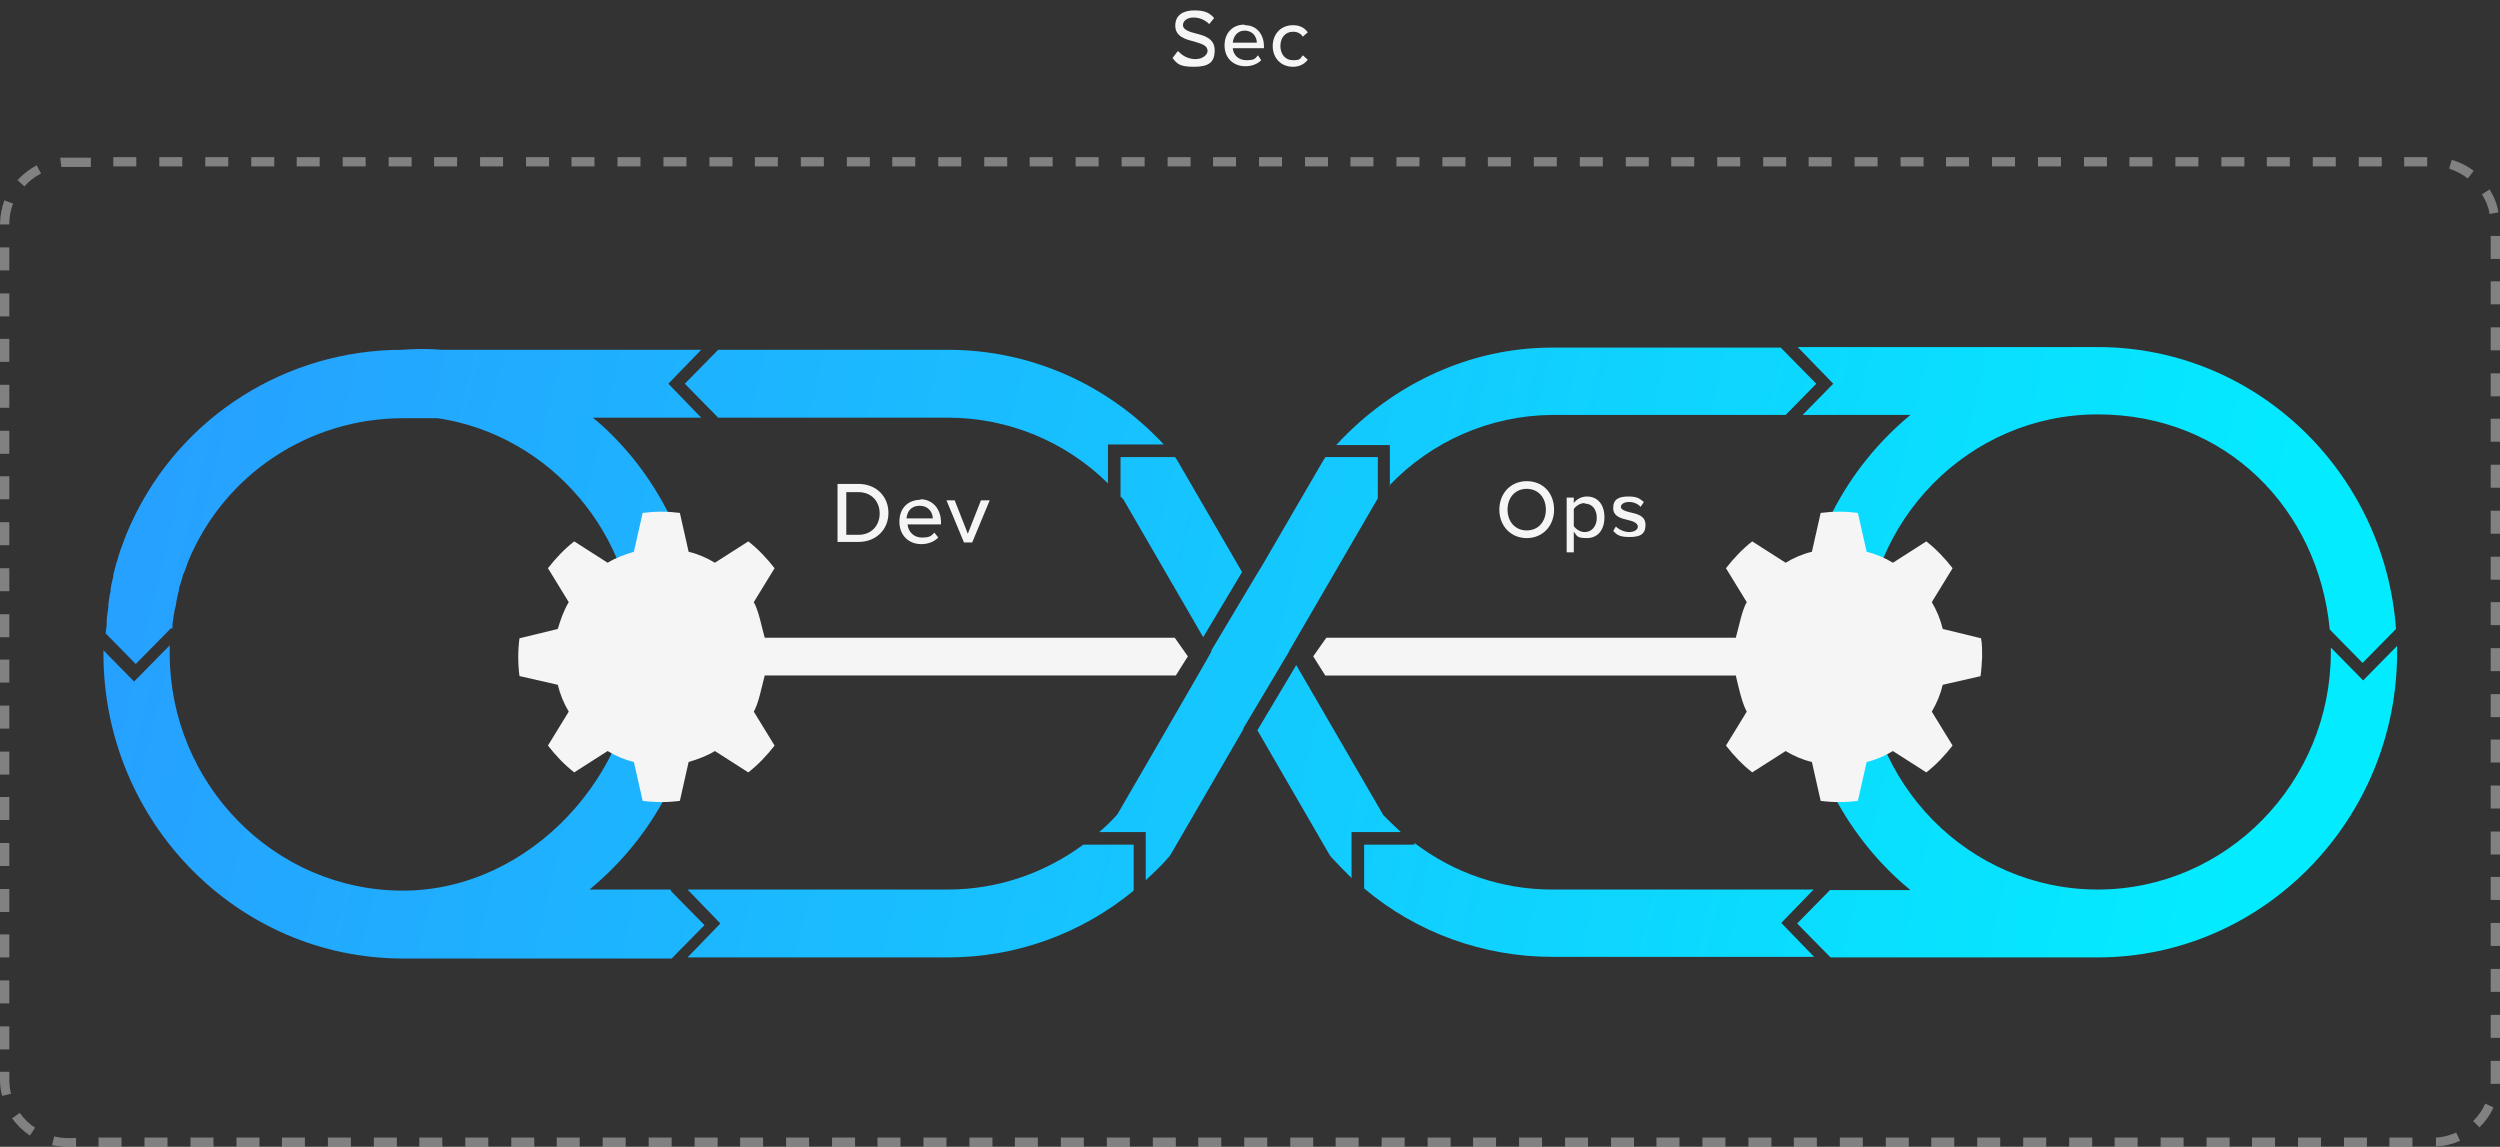 <?xml version="1.0" encoding="UTF-8"?>
<svg id="Layer_1" xmlns="http://www.w3.org/2000/svg" xmlns:xlink="http://www.w3.org/1999/xlink" version="1.1" viewBox="0 0 456.7 209.5">
  <rect x="0" y="0" width="456.7" height="209.5" fill="#333333" stroke="none"/>
  <!-- Generator: Adobe Illustrator 29.8.1, SVG Export Plug-In . SVG Version: 2.1.1 Build 2)  -->
  <defs>
    <style>
      .st0 {
        opacity: .4;
      }

      .st0, .st1 {
        isolation: isolate;
      }

      .st2 {
        fill: url(#New_Gradient_Swatch5);
      }

      .st3 {
        fill: url(#New_Gradient_Swatch2);
      }

      .st4 {
        fill: url(#New_Gradient_Swatch3);
      }

      .st5 {
        fill: url(#New_Gradient_Swatch9);
      }

      .st6 {
        fill: url(#New_Gradient_Swatch6);
      }

      .st7 {
        fill: url(#New_Gradient_Swatch7);
      }

      .st8 {
        fill: url(#New_Gradient_Swatch4);
      }

      .st9 {
        fill: url(#New_Gradient_Swatch1);
      }

      .st10 {
        fill: url(#New_Gradient_Swatch8);
      }

      .st11 {
        fill: url(#New_Gradient_Swatch);
      }

      .st12 {
        fill: url(#New_Gradient_Swatch10);
      }

      .st13 {
        fill: url(#New_Gradient_Swatch15);
      }

      .st14 {
        fill: url(#New_Gradient_Swatch12);
      }

      .st15 {
        fill: url(#New_Gradient_Swatch14);
      }

      .st16 {
        fill: url(#New_Gradient_Swatch11);
      }

      .st17 {
        fill: url(#New_Gradient_Swatch13);
      }

      .st18 {
        fill: #f5f5f5;
      }
    </style>
    <linearGradient id="New_Gradient_Swatch" data-name="New Gradient Swatch" x1="418.2" y1="133.2" x2="41.5" y2="42.8" gradientUnits="userSpaceOnUse">
      <stop offset="0" stop-color="#03ecff"/>
      <stop offset="1" stop-color="#26a1ff"/>
    </linearGradient>
    <linearGradient id="New_Gradient_Swatch1" data-name="New Gradient Swatch" x1="424.1" y1="108.4" x2="47.5" y2="18" xlink:href="#New_Gradient_Swatch"/>
    <linearGradient id="New_Gradient_Swatch2" data-name="New Gradient Swatch" x1="403.9" y1="192.6" x2="27.3" y2="102.2" xlink:href="#New_Gradient_Swatch"/>
    <linearGradient id="New_Gradient_Swatch3" data-name="New Gradient Swatch" x1="397.3" y1="220" x2="20.7" y2="129.6" xlink:href="#New_Gradient_Swatch"/>
    <linearGradient id="New_Gradient_Swatch4" data-name="New Gradient Swatch" x1="403.8" y1="192.9" x2="27.2" y2="102.5" xlink:href="#New_Gradient_Swatch"/>
    <linearGradient id="New_Gradient_Swatch5" data-name="New Gradient Swatch" x1="24.1" y1="95.3" x2="24.1" y2="95.3" xlink:href="#New_Gradient_Swatch"/>
    <linearGradient id="New_Gradient_Swatch6" data-name="New Gradient Swatch" x1="34.2" y1="102.4" x2="34.2" y2="102.4" xlink:href="#New_Gradient_Swatch"/>
    <linearGradient id="New_Gradient_Swatch7" data-name="New Gradient Swatch" x1="418.3" y1="132.7" x2="41.6" y2="42.3" xlink:href="#New_Gradient_Swatch"/>
    <linearGradient id="New_Gradient_Swatch8" data-name="New Gradient Swatch" x1="30.9" y1="117.4" x2="30.9" y2="117.4" xlink:href="#New_Gradient_Swatch"/>
    <linearGradient id="New_Gradient_Swatch9" data-name="New Gradient Swatch" x1="18.9" y1="115.7" x2="18.9" y2="115.7" xlink:href="#New_Gradient_Swatch"/>
    <linearGradient id="New_Gradient_Swatch10" data-name="New Gradient Swatch" x1="18.8" y1="117.5" x2="18.9" y2="117.5" xlink:href="#New_Gradient_Swatch"/>
    <linearGradient id="New_Gradient_Swatch11" data-name="New Gradient Swatch" x1="31.1" y1="114.7" x2="31.1" y2="114.7" xlink:href="#New_Gradient_Swatch"/>
    <linearGradient id="New_Gradient_Swatch12" data-name="New Gradient Swatch" x1="229.8" y1="104" x2="230.3" y2="104" xlink:href="#New_Gradient_Swatch"/>
    <linearGradient id="New_Gradient_Swatch13" data-name="New Gradient Swatch" x1="414.8" y1="147.4" x2="38.1" y2="57" xlink:href="#New_Gradient_Swatch"/>
    <linearGradient id="New_Gradient_Swatch14" data-name="New Gradient Swatch" x1="406.8" y1="180.5" x2="30.1" y2="90.2" xlink:href="#New_Gradient_Swatch"/>
    <linearGradient id="New_Gradient_Swatch15" data-name="New Gradient Swatch" x1="410.4" y1="165.4" x2="33.8" y2="75" xlink:href="#New_Gradient_Swatch"/>
  </defs>
  <g class="st1">
    <g class="st1">
      <path class="st18" d="M215.3,9.4c.7.8,1.8,1.4,3.1,1.4s2.2-.8,2.2-1.5c0-1-1.1-1.3-2.4-1.7-1.6-.4-3.5-.9-3.5-2.9s1.5-2.8,3.5-2.8,2.8.5,3.6,1.4l-.9,1.1c-.8-.8-1.8-1.2-2.9-1.2s-1.9.6-1.9,1.4,1.1,1.2,2.3,1.5c1.6.4,3.5.9,3.5,3.1s-1.1,3-3.8,3-3.1-.6-3.9-1.6l.9-1.2Z"/>
      <path class="st18" d="M227.4,4.6c2.2,0,3.5,1.7,3.5,3.9v.3h-5.7c.1,1.2,1,2.2,2.5,2.2s1.6-.3,2.1-.9l.6.9c-.7.7-1.7,1.1-2.9,1.1-2.2,0-3.8-1.5-3.8-3.8s1.5-3.8,3.6-3.8ZM225.2,7.8h4.4c0-1-.7-2.2-2.2-2.2s-2.1,1.2-2.2,2.2Z"/>
      <path class="st18" d="M236.2,4.6c1.4,0,2.2.6,2.7,1.3l-.9.8c-.4-.6-1-.9-1.8-.9-1.4,0-2.3,1.1-2.3,2.6s.9,2.6,2.3,2.6,1.3-.3,1.8-.9l.9.8c-.5.7-1.4,1.3-2.7,1.3-2.2,0-3.7-1.6-3.7-3.8s1.5-3.8,3.7-3.8Z"/>
    </g>
  </g>
  <g class="st0">
    <path class="st18" d="M440.7,209.5h-4.2v-1.7h4.2v1.7ZM432.4,209.5h-4.2v-1.7h4.2v1.7ZM424,209.5h-4.2v-1.7h4.2v1.7ZM415.6,209.5h-4.2v-1.7h4.2v1.7ZM407.3,209.5h-4.2v-1.7h4.2v1.7ZM398.9,209.5h-4.2v-1.7h4.2v1.7ZM390.5,209.5h-4.2v-1.7h4.2v1.7ZM382.2,209.5h-4.2v-1.7h4.2v1.7ZM373.8,209.5h-4.2v-1.7h4.2v1.7ZM365.4,209.5h-4.2v-1.7h4.2v1.7ZM357,209.5h-4.2v-1.7h4.2v1.7ZM348.7,209.5h-4.2v-1.7h4.2v1.7ZM340.3,209.5h-4.2v-1.7h4.2v1.7ZM331.9,209.5h-4.2v-1.7h4.2v1.7ZM323.6,209.5h-4.2v-1.7h4.2v1.7ZM315.2,209.5h-4.2v-1.7h4.2v1.7ZM306.8,209.5h-4.2v-1.7h4.2v1.7ZM298.5,209.5h-4.2v-1.7h4.2v1.7ZM290.1,209.5h-4.2v-1.7h4.2v1.7ZM281.7,209.5h-4.2v-1.7h4.2v1.7ZM273.3,209.5h-4.2v-1.7h4.2v1.7ZM265,209.5h-4.2v-1.7h4.2v1.7ZM256.6,209.5h-4.2v-1.7h4.2v1.7ZM248.2,209.5h-4.2v-1.7h4.2v1.7ZM239.9,209.5h-4.2v-1.7h4.2v1.7ZM231.5,209.5h-4.2v-1.7h4.2v1.7ZM223.1,209.5h-4.2v-1.7h4.2v1.7ZM214.8,209.5h-4.2v-1.7h4.2v1.7ZM206.4,209.5h-4.2v-1.7h4.2v1.7ZM198,209.5h-4.2v-1.7h4.2v1.7ZM189.6,209.5h-4.2v-1.7h4.2v1.7ZM181.3,209.5h-4.2v-1.7h4.2v1.7ZM172.9,209.5h-4.2v-1.7h4.2v1.7ZM164.5,209.5h-4.2v-1.7h4.2v1.7ZM156.2,209.5h-4.2v-1.7h4.2v1.7ZM147.8,209.5h-4.2v-1.7h4.2v1.7ZM139.4,209.5h-4.2v-1.7h4.2v1.7ZM131.1,209.5h-4.2v-1.7h4.2v1.7ZM122.7,209.5h-4.2v-1.7h4.2v1.7ZM114.3,209.5h-4.2v-1.7h4.2v1.7ZM105.9,209.5h-4.2v-1.7h4.2v1.7ZM97.6,209.5h-4.2v-1.7h4.2v1.7ZM89.2,209.5h-4.2v-1.7h4.2v1.7ZM80.8,209.5h-4.2v-1.7h4.2v1.7ZM72.5,209.5h-4.2v-1.7h4.2v1.7ZM64.1,209.5h-4.2v-1.7h4.2v1.7ZM55.7,209.5h-4.2v-1.7h4.2v1.7ZM47.4,209.5h-4.2v-1.7h4.2v1.7ZM39,209.5h-4.2v-1.7h4.2v1.7ZM30.6,209.5h-4.2v-1.7h4.2v1.7ZM22.2,209.5h-4.2v-1.7h4.2v1.7ZM13.9,209.5h-1.5c-1,0-1.9-.1-2.9-.3l.4-1.6c.8.2,1.6.3,2.5.3h1.5v1.7ZM445,209.5v-1.7c1.2,0,2.5-.4,3.7-.9l.7,1.5c-1.4.6-2.8,1-4.3,1ZM5.4,207.4c-1.2-.8-2.3-1.9-3.2-3.1l1.4-1c.8,1.1,1.7,2,2.8,2.7l-.9,1.4ZM453,206l-1.2-1.2c.9-.9,1.7-2,2.2-3.2l1.5.7c-.6,1.4-1.5,2.6-2.6,3.7ZM.4,200.2c-.3-1-.4-2-.4-3.1v-1.3h1.7v1.3c0,.9.1,1.8.3,2.7l-1.6.4ZM456.7,198h-1.7c0-.3,0-.6,0-.8v-3.4h1.7v3.4c0,.3,0,.5,0,.8ZM1.7,191.7H0v-4.2h1.7v4.2ZM456.7,189.6h-1.7v-4.2h1.7v4.2ZM1.7,183.3H0v-4.2h1.7v4.2ZM456.7,181.2h-1.7v-4.2h1.7v4.2ZM1.7,174.9H0v-4.2h1.7v4.2ZM456.7,172.8h-1.7v-4.2h1.7v4.2ZM1.7,166.6H0v-4.2h1.7v4.2ZM456.7,164.4h-1.7v-4.2h1.7v4.2ZM1.7,158.2H0v-4.2h1.7v4.2ZM456.7,156.1h-1.7v-4.2h1.7v4.2ZM1.7,149.8H0v-4.2h1.7v4.2ZM456.7,147.7h-1.7v-4.2h1.7v4.2ZM1.7,141.5H0v-4.2h1.7v4.2ZM456.7,139.3h-1.7v-4.2h1.7v4.2ZM1.7,133.1H0v-4.2h1.7v4.2ZM456.7,131h-1.7v-4.2h1.7v4.2ZM1.7,124.7H0v-4.2h1.7v4.2ZM456.7,122.6h-1.7v-4.2h1.7v4.2ZM1.7,116.4H0v-4.2h1.7v4.2ZM456.7,114.2h-1.7v-4.2h1.7v4.2ZM1.7,108H0v-4.2h1.7v4.2ZM456.7,105.9h-1.7v-4.2h1.7v4.2ZM1.7,99.6H0v-4.2h1.7v4.2ZM456.7,97.5h-1.7v-4.2h1.7v4.2ZM1.7,91.2H0v-4.2h1.7v4.2ZM456.7,89.1h-1.7v-4.2h1.7v4.2ZM1.7,82.9H0v-4.2h1.7v4.2ZM456.7,80.7h-1.7v-4.2h1.7v4.2ZM1.7,74.5H0v-4.2h1.7v4.2ZM456.7,72.4h-1.7v-4.2h1.7v4.2ZM1.7,66.1H0v-4.2h1.7v4.2ZM456.7,64h-1.7v-4.2h1.7v4.2ZM1.7,57.8H0v-4.2h1.7v4.2ZM456.7,55.6h-1.7v-4.2h1.7v4.2ZM1.7,49.4H0v-4.2h1.7v4.2ZM456.7,47.3h-1.7v-4.2h1.7v4.2ZM1.7,41H0c0-1.5.3-3,.8-4.4l1.6.6c-.5,1.2-.7,2.5-.7,3.8ZM454.8,39.1c-.2-1.3-.7-2.5-1.4-3.6l1.4-.9c.8,1.3,1.4,2.7,1.6,4.2l-1.6.3ZM4.4,34l-1.2-1.1c1-1.1,2.2-2,3.5-2.7l.8,1.5c-1.2.6-2.2,1.4-3.1,2.4ZM450.8,32.6c-1-.8-2.2-1.4-3.4-1.8l.5-1.6c1.4.4,2.8,1.1,4,2l-1,1.3ZM11.2,30.5l-.2-1.7c.5,0,.9,0,1.4,0h4.2v1.7h-4.2c-.4,0-.8,0-1.2,0ZM443.4,30.4h-4.2v-1.7h4.2v1.7ZM435.1,30.4h-4.2v-1.7h4.2v1.7ZM426.7,30.4h-4.2v-1.7h4.2v1.7ZM418.3,30.4h-4.2v-1.7h4.2v1.7ZM410,30.4h-4.2v-1.7h4.2v1.7ZM401.6,30.4h-4.2v-1.7h4.2v1.7ZM393.2,30.4h-4.2v-1.7h4.2v1.7ZM384.9,30.4h-4.2v-1.7h4.2v1.7ZM376.5,30.4h-4.2v-1.7h4.2v1.7ZM368.1,30.4h-4.2v-1.7h4.2v1.7ZM359.7,30.4h-4.2v-1.7h4.2v1.7ZM351.4,30.4h-4.2v-1.7h4.2v1.7ZM343,30.4h-4.2v-1.7h4.2v1.7ZM334.6,30.4h-4.2v-1.7h4.2v1.7ZM326.3,30.4h-4.2v-1.7h4.2v1.7ZM317.9,30.4h-4.2v-1.7h4.2v1.7ZM309.5,30.4h-4.2v-1.7h4.2v1.7ZM301.2,30.4h-4.2v-1.7h4.2v1.7ZM292.8,30.4h-4.2v-1.7h4.2v1.7ZM284.4,30.4h-4.2v-1.7h4.2v1.7ZM276,30.4h-4.2v-1.7h4.2v1.7ZM267.7,30.4h-4.2v-1.7h4.2v1.7ZM259.3,30.4h-4.2v-1.7h4.2v1.7ZM250.9,30.4h-4.2v-1.7h4.2v1.7ZM242.6,30.4h-4.2v-1.7h4.2v1.7ZM234.2,30.4h-4.2v-1.7h4.2v1.7ZM225.8,30.4h-4.2v-1.7h4.2v1.7ZM217.5,30.4h-4.2v-1.7h4.2v1.7ZM209.1,30.4h-4.2v-1.7h4.2v1.7ZM200.7,30.4h-4.2v-1.7h4.2v1.7ZM192.3,30.4h-4.2v-1.7h4.2v1.7ZM184,30.4h-4.2v-1.7h4.2v1.7ZM175.6,30.4h-4.2v-1.7h4.2v1.7ZM167.2,30.4h-4.2v-1.7h4.2v1.7ZM158.9,30.4h-4.2v-1.7h4.2v1.7ZM150.5,30.4h-4.2v-1.7h4.2v1.7ZM142.1,30.4h-4.2v-1.7h4.2v1.7ZM133.8,30.4h-4.2v-1.7h4.2v1.7ZM125.4,30.4h-4.2v-1.7h4.2v1.7ZM117,30.4h-4.2v-1.7h4.2v1.7ZM108.6,30.4h-4.2v-1.7h4.2v1.7ZM100.3,30.4h-4.2v-1.7h4.2v1.7ZM91.9,30.4h-4.2v-1.7h4.2v1.7ZM83.5,30.4h-4.2v-1.7h4.2v1.7ZM75.2,30.4h-4.2v-1.7h4.2v1.7ZM66.8,30.4h-4.2v-1.7h4.2v1.7ZM58.4,30.4h-4.2v-1.7h4.2v1.7ZM50.1,30.4h-4.2v-1.7h4.2v1.7ZM41.7,30.4h-4.2v-1.7h4.2v1.7ZM33.3,30.4h-4.2v-1.7h4.2v1.7ZM24.9,30.4h-4.2v-1.7h4.2v1.7Z"/>
  </g>
  <g class="st1">
    <g class="st1">
      <path class="st18" d="M278.9,87.9c3,0,5,2.2,5,5.2s-2.1,5.2-5,5.2-5-2.2-5-5.2,2.1-5.2,5-5.2ZM278.9,89.3c-2.1,0-3.5,1.6-3.5,3.8s1.4,3.8,3.5,3.8,3.5-1.6,3.5-3.8-1.4-3.8-3.5-3.8Z"/>
      <path class="st18" d="M287.5,100.9h-1.3v-10h1.3v1c.5-.7,1.4-1.2,2.4-1.2,1.9,0,3.2,1.4,3.2,3.8s-1.3,3.8-3.2,3.8-1.8-.4-2.4-1.2v3.8ZM289.5,91.9c-.8,0-1.6.5-2,1.1v3.1c.4.6,1.2,1.1,2,1.1,1.3,0,2.2-1.1,2.2-2.6s-.8-2.6-2.2-2.6Z"/>
      <path class="st18" d="M295.2,96.2c.5.5,1.5,1,2.4,1s1.6-.4,1.6-1-.8-1-1.8-1.2c-1.2-.3-2.7-.6-2.7-2.2s1-2.1,2.8-2.1,2.1.5,2.8,1l-.6.9c-.4-.5-1.2-.9-2.1-.9s-1.5.4-1.5.9.8.8,1.7,1c1.3.3,2.8.6,2.8,2.3s-1,2.2-2.9,2.2-2.3-.4-3-1.1l.6-1Z"/>
    </g>
  </g>
  <g class="st1">
    <g class="st1">
      <path class="st18" d="M153,99.1v-10.7h3.8c3.3,0,5.5,2.3,5.5,5.3s-2.2,5.3-5.5,5.3h-3.8ZM154.6,97.7h2.2c2.5,0,3.9-1.8,3.9-3.9s-1.4-3.9-3.9-3.9h-2.2v7.9Z"/>
      <path class="st18" d="M168.1,91.2c2.3,0,3.8,1.8,3.8,4.2v.4h-6.1c.1,1.3,1.1,2.4,2.6,2.4s1.7-.3,2.3-.9l.7.9c-.8.8-1.9,1.2-3.1,1.2-2.3,0-4-1.6-4-4.1s1.6-4,3.9-4ZM165.7,94.7h4.7c0-1-.7-2.3-2.4-2.3s-2.3,1.2-2.4,2.3Z"/>
      <path class="st18" d="M176.1,99.1l-3.2-7.7h1.5l2.4,6.1,2.4-6.1h1.6l-3.2,7.7h-1.6Z"/>
    </g>
  </g>
  <path class="st11" d="M131.1,76.3h42.1c10.9,0,21.4,4.3,29.2,12v-7.1h10.2c-10.2-11-24.4-17.3-39.4-17.3h-42l-6.1,6.2,6,6.1Z"/>
  <path class="st9" d="M253.8,88.7c7.7-8.1,18.4-12.8,29.7-12.9h42.7l5.6-5.7-6.5-6.6h-41.8c-14.7,0-28.9,6.4-39.4,17.8h9.8v7.5Z"/>
  <path class="st3" d="M331.3,162.5h-47.8c-9.1,0-17.9-3-25.1-8.5v.3h-9.2v8c9.6,8.1,21.8,12.5,34.4,12.5h47.8l-6-6.2,6-6.2Z"/>
  <path class="st4" d="M173.2,162.5h-47.6l6,6.2-6,6.2h47.6c12.4,0,24.3-4.3,33.9-12.2v-8.4h-9.2c-7.2,5.3-15.8,8.2-24.7,8.2Z"/>
  <path class="st8" d="M122.5,162.5h-14.8c24-19.8,27.3-55.2,7.6-79.2-2.1-2.5-4.4-4.9-7-7h19.8l-6-6.2,6-6.2h-47.4c-2.4-.2-4.8-.2-7.2,0-21.2,0-40.5,12.2-49.4,31.4h0c-.4.8-.7,1.6-1.1,2.5-.1.4-.3.7-.4,1.1-.2.4-.3.9-.5,1.3-.2.6-.4,1.2-.6,1.9,0,.2-.1.4-.2.6-.2.7-.4,1.5-.6,2.3,0,.1,0,.2,0,.3-.2.8-.4,1.6-.5,2.4,0,0,0,.2,0,.3-.2.8-.3,1.6-.4,2.4,0,.1,0,.2,0,.4-.1.8-.2,1.5-.3,2.3,0,.2,0,.3,0,.5,0,.7-.1,1.4-.2,2.1h0l5.5,5.6,6.5-6.6.2.2h0c0-.2,0-.3,0-.5,0-.5.1-1.1.2-1.6,0-.2,0-.4.1-.6,0-.5.2-1,.3-1.5,0-.2.1-.4.1-.7.1-.5.2-.9.3-1.4,0-.3.2-.6.2-.9,0-.4.2-.7.3-1.1.1-.5.3-.9.4-1.4,0-.2.1-.4.2-.5.3-.7.5-1.4.8-2.2h0c6.6-15.9,22.1-26.1,39.2-26.1.4,0,.7,0,1.1,0,.5,0,1,0,1.4,0h3.9c20.5,3.1,36.2,21.2,36.2,42.9s-19.1,43.4-42.6,43.4-42.6-19.5-42.6-43.4,0-.9,0-1.4h0l-6.5,6.6-5.6-5.7h0c0,.2,0,.4,0,.6,0,30.7,24.5,55.7,54.7,55.7h49.1l6-6.1-6.1-6.2Z"/>
  <path class="st2" d="M24.1,95.4h0"/>
  <path class="st6" d="M34.2,102.3h0"/>
  <path class="st7" d="M437.9,118l-6.2,6.3-5.9-6c0,.3,0,.5,0,.8,0,23.9-19.1,43.4-42.6,43.4s-42.6-19.4-42.6-43.4,19.1-43.4,42.6-43.4,40.3,17.3,42.4,39.3l6,6.1,6.1-6.2c-2.1-28.8-25.7-51.5-54.5-51.5s-.6,0-.8,0c-.6,0-1.4,0-2.1,0h-51.9s6.5,6.7,6.5,6.7l-5.6,5.7h19.7c-23.9,19.8-27.3,55.2-7.6,79.2,2.3,2.8,4.8,5.3,7.6,7.6h-14.7l-6,6.1,6.1,6.2h48.8c30.1,0,54.7-25,54.7-55.7s0-.8,0-1.2Z"/>
  <path class="st10" d="M30.9,117c0,.3,0,.5,0,.8h0c0-.3,0-.5,0-.8Z"/>
  <path class="st5" d="M18.9,115.7s0-.1,0-.1h0s0,0,0,.1Z"/>
  <path class="st12" d="M18.9,116.3c0,.7,0,1.5,0,2.3h0c0-.8,0-1.5,0-2.3Z"/>
  <path class="st16" d="M31.1,114.8s0,0,0,0h0Z"/>
  <path class="st14" d="M230.3,103.6l-.5.8.5-.8h0Z"/>
  <path class="st17" d="M204.6,90.6c.2.2.4.4.6.6l14.6,25.2,7.1-11.9-11.9-20.5-.3-.4s0,0,0-.1h-10v7.1Z"/>
  <path class="st15" d="M252.7,148.9l-15.9-27.4-7.1,11.9,13.2,22.8.4.5c1.2,1.3,2.4,2.5,3.6,3.7v-8.4h9c-1.1-1-2.2-2.1-3.3-3.2Z"/>
  <path class="st13" d="M235.4,119.1h0s16.2-27.9,16.2-27.9c0,0,0,0,.1-.1v-7.6h-9.6s0,0,0,.1l-.3.4-11.4,19.6h0s-.5.8-.5.8l-1.5,2.5h0s-7.1,11.9-7.1,11.9v.2c.1,0-17.2,29.8-17.2,29.8-1,1.1-2.1,2.2-3.3,3.2h8.5v8.8c1.4-1.3,2.8-2.6,4.1-4.1l.4-.5,13.4-23.1h-.1c0,0,8.4-14.1,8.4-14.1Z"/>
  <g>
    <path class="st18" d="M214.6,116.5h-74.9c-.5-1.7-1.1-5-2-6.5l3.8-6.2c-1.4-1.8-3-3.5-4.8-4.9l-6.1,3.9c-1.5-.9-3.1-1.6-4.8-2l-1.6-7.1c-2.3-.3-4.5-.3-6.8,0l-1.6,7.1c-1.7.5-3.3,1.1-4.8,2l-6.1-3.9c-1.8,1.4-3.4,3.1-4.8,4.9l3.8,6.2c-.9,1.5-1.5,3.2-2,4.9l-7,1.7c-.3,2.3-.3,4.6,0,6.9l7,1.6c.4,1.7,1.1,3.4,2,4.9l-3.8,6.2c1.4,1.8,3,3.5,4.8,4.9l6.1-3.9c1.5.9,3.1,1.6,4.8,2l1.6,7.1c2.3.3,4.5.3,6.8,0l1.6-7.1c1.7-.5,3.3-1.1,4.8-2l6.1,3.9c1.8-1.4,3.4-3.1,4.8-4.9l-3.8-6.2c.9-1.5,1.5-4.8,2-6.6h75.1l2.2-3.5-2.4-3.4Z"/>
    <path class="st18" d="M361.8,123.5c.2-1.2.2-2.3.3-3.5,0-1.1,0-2.3-.2-3.4l-7-1.7c-.4-1.7-1.1-3.4-2-4.9l3.8-6.2c-1.4-1.8-3-3.5-4.8-4.9l-6.1,3.9c-1.5-.9-3.1-1.6-4.8-2l-1.6-7.1c-2.3-.3-4.5-.3-6.8,0l-1.6,7.1c-1.7.4-3.3,1.1-4.8,2l-6.1-3.9c-1.8,1.4-3.4,3.1-4.8,4.9l3.8,6.2c-.9,1.5-1.5,4.8-2,6.5h-74.8l-2.4,3.4,2.2,3.5h75c.4,1.7,1.1,5,2,6.6l-3.8,6.2c1.4,1.8,3,3.5,4.8,4.9l6.1-3.9c1.5.9,3.1,1.6,4.8,2l1.6,7.1c2.3.3,4.5.3,6.8,0l1.6-7.1c1.7-.4,3.3-1.1,4.8-2l6.1,3.9c1.8-1.4,3.4-3.1,4.8-4.9l-3.8-6.2c.9-1.5,1.6-3.2,2-4.9l7-1.6Z"/>
  </g>
</svg>